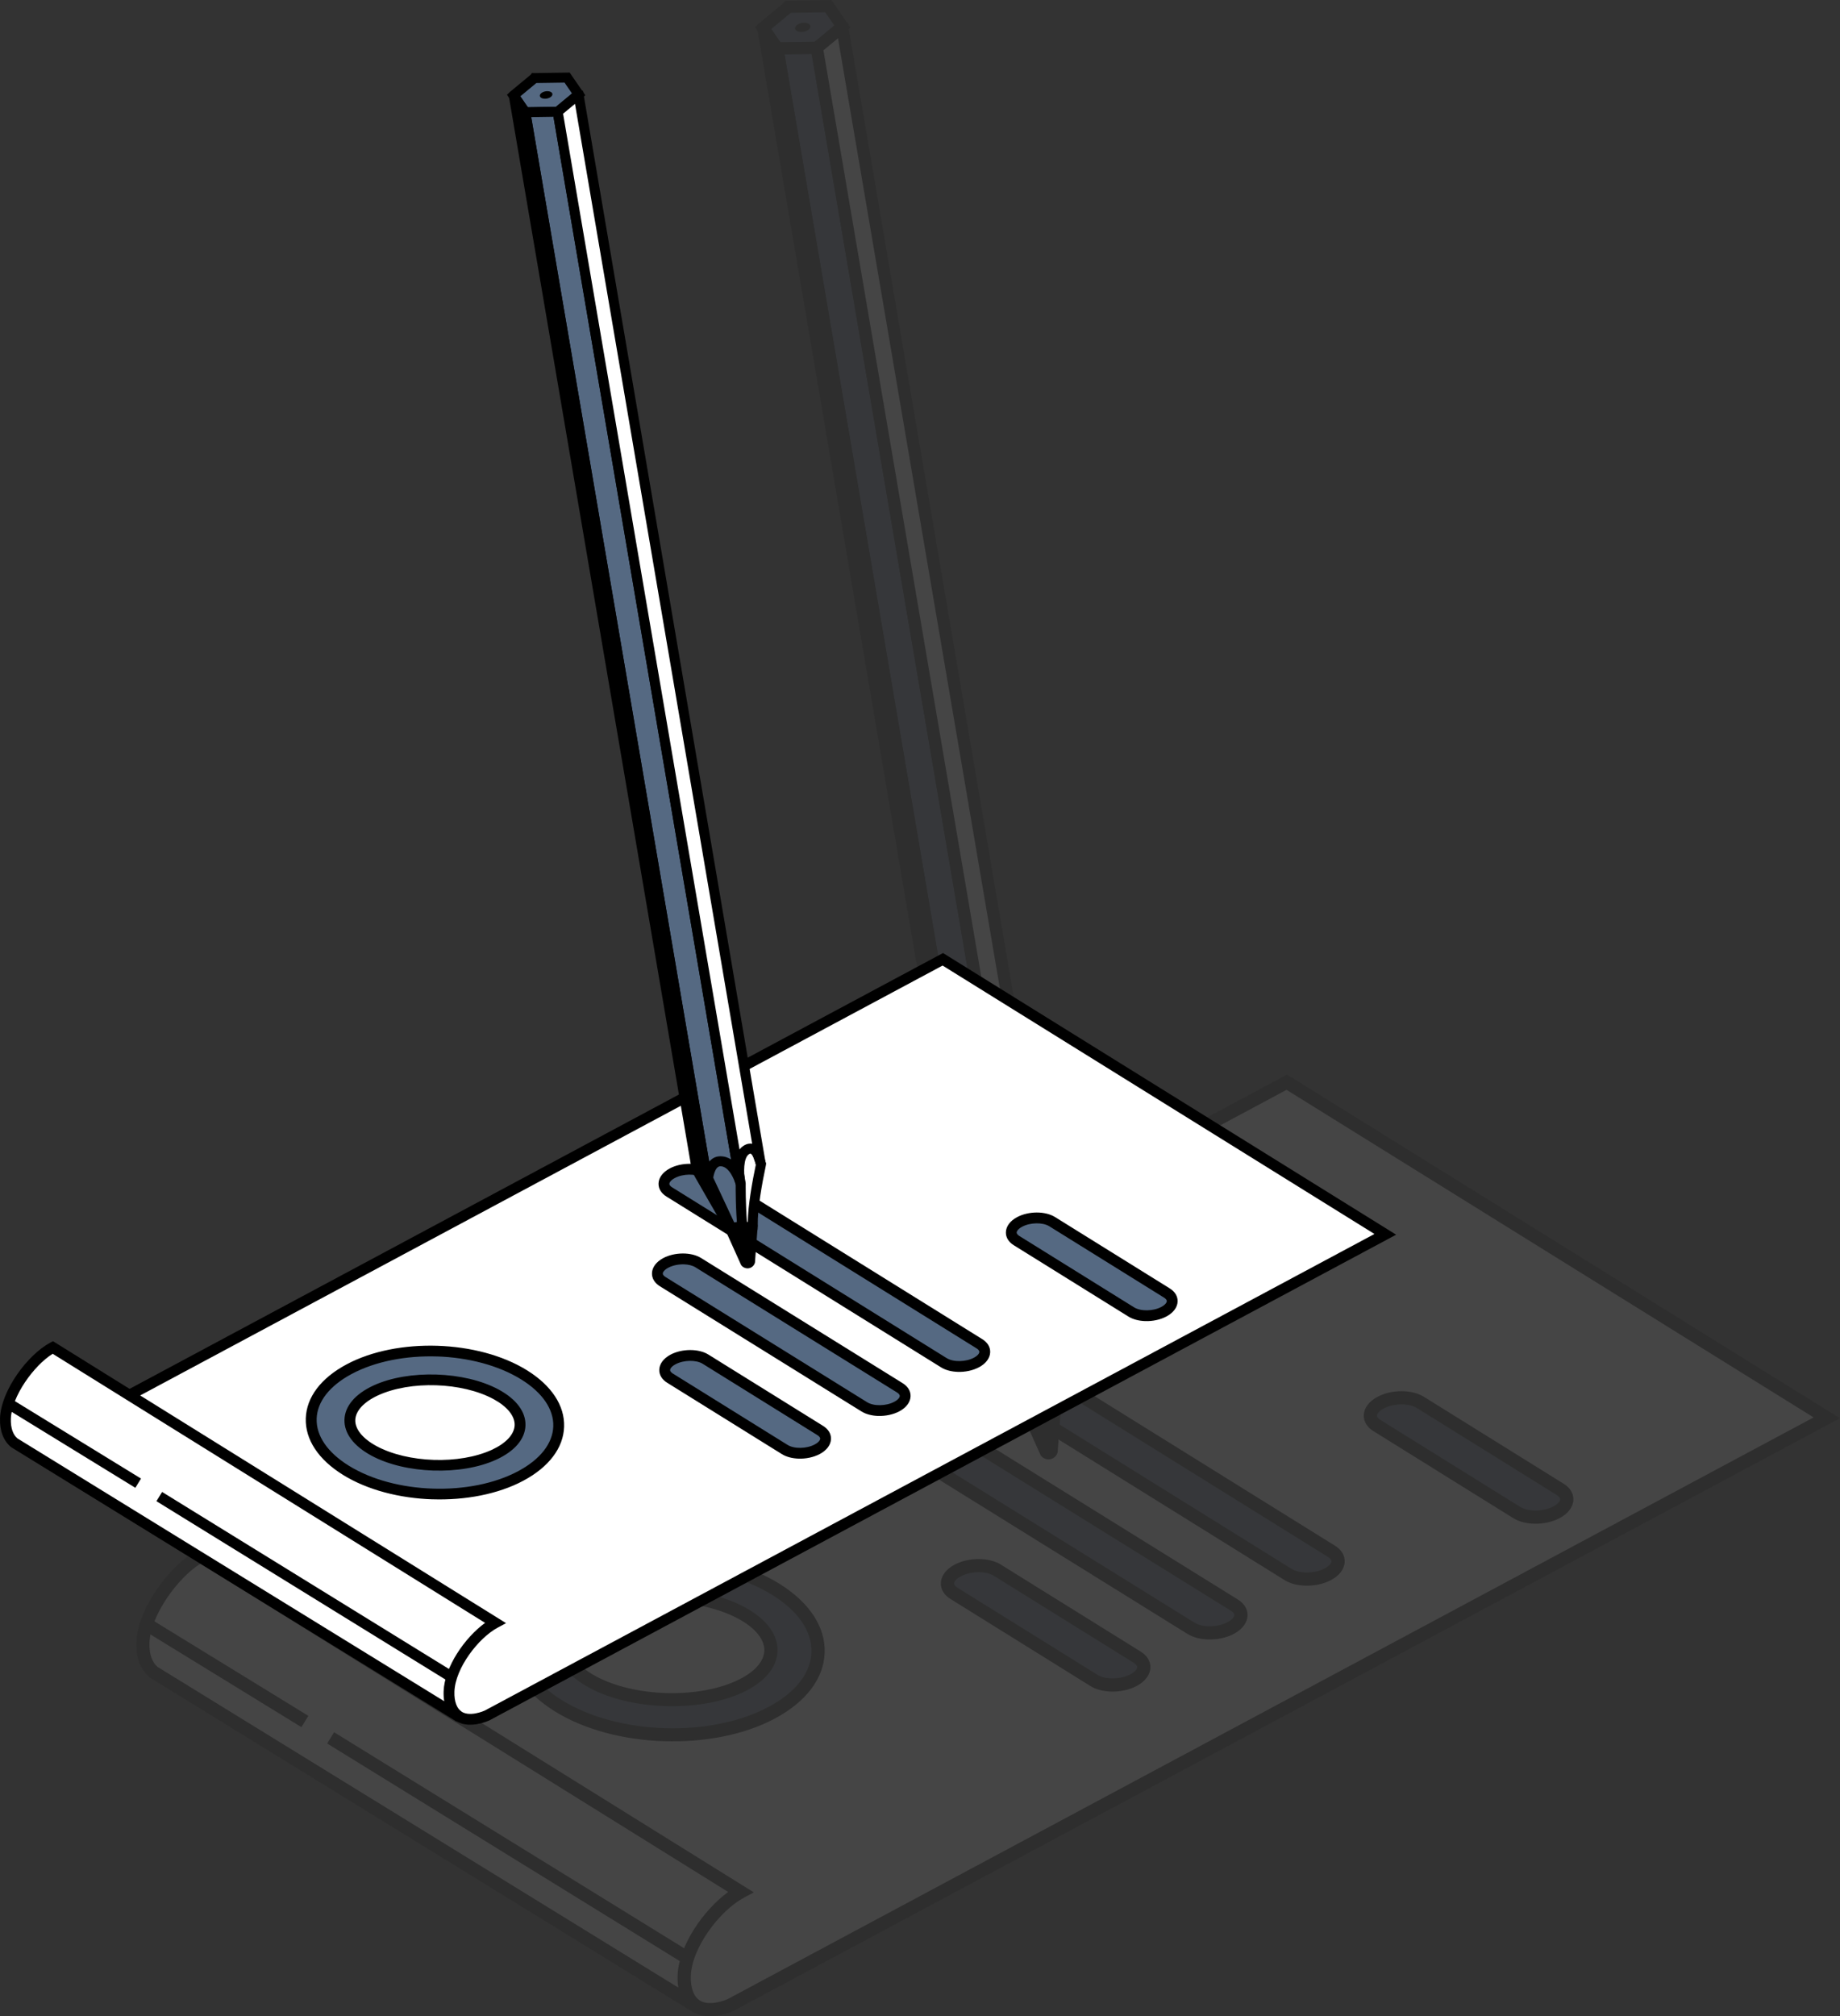 <svg id="Capa_1" data-name="Capa 1" xmlns="http://www.w3.org/2000/svg" viewBox="0 0 672.84 737"><rect x="0" y="0" width="672.84" height="737" fill="#333333" stroke="none"/><defs><style>.cls-1{opacity:.09}.cls-2,.cls-3,.cls-4{stroke-width:0}.cls-3{fill:#556982}.cls-4{fill:#fff}</style></defs><g class="cls-1"><g><g><g><g><path class="cls-4" d="m470.54 395.57-398.48 213.4 111.69 69.41c8.98 9.27 67.33 51.85 69.71 54.03 5.04 4.62 13.74.45 13.74.45L668 518.26 470.54 395.57z"/><path class="cls-2" d="m259.16 736.99c-2.52-.08-5.15-.8-7.33-2.8-.64-.58-6.36-4.85-12.97-9.79-18.61-13.9-49.62-37.07-56.63-44.12l-115-71.47 403.4-216.04 202.2 125.63-404.49 216.58c-.33.16-4.56 2.15-9.18 2zM76.89 609.12l108.6 67.58c6.29 6.5 38.8 30.78 56.26 43.83 8.5 6.35 12.61 9.43 13.35 10.1 3.73 3.42 10.99.09 11.06.05L663.18 518.1 470.46 398.36l-393.56 210.77z"/></g><g><path class="cls-4" d="m270.83 691.54c-9.75 5.22-20.27 19.61-20.63 30.66-.18 5.43 1.58 9.32 4.55 11.27L56.08 611.15c-2.53-2.09-3.99-5.76-3.82-10.73.36-11.05 11.36-26.5 21.12-31.71l197.46 122.83z"/><path class="cls-2" d="m253.48 735.54L54.81 613.22c-3.48-2.84-5.15-7.34-4.97-12.86.41-12.49 12.37-28.4 22.39-33.77l1.23-.66 1.19.74 201.01 125.04-3.69 1.97c-8.67 4.64-19.02 18.15-19.36 28.61-.14 4.36 1.09 7.61 3.47 9.17l-2.59 4.08zm-180.16-164c-8.42 5.25-18.33 19.01-18.66 28.97-.13 3.99.92 7.11 2.95 8.78l190.44 117.22c-.23-1.37-.32-2.83-.27-4.39.35-10.85 9.46-24 18.5-30.56L73.32 571.53z"/></g></g><rect class="cls-2" x="183.86" y="598.78" width="4.83" height="153.65" transform="translate(-486.51 479.39) rotate(-58.33)"/><rect class="cls-2" x="79.57" y="576.56" width="4.84" height="69.21" transform="translate(-481.77 361.33) rotate(-58.46)"/></g><g><g><path class="cls-3" d="m471.05 575.54-122.54-76.19c-3.65-2.27-3.06-6.01 1.31-8.35h0c4.38-2.34 10.89-2.4 14.54-.13l122.54 76.19c3.65 2.27 3.06 6.01-1.31 8.35h0c-4.38 2.34-10.89 2.4-14.54.13z"/><path class="cls-2" d="m477.25 579.6c-2.79-.09-5.46-.76-7.47-2.01L347.24 501.4c-2.35-1.46-3.61-3.54-3.53-5.85.08-2.6 1.9-5.03 4.98-6.68 5.14-2.75 12.58-2.77 16.96-.05l122.54 76.19c2.35 1.46 3.61 3.54 3.53 5.85-.08 2.6-1.9 5.03-4.98 6.68-2.77 1.48-6.22 2.17-9.48 2.06zm-4.92-6.12c2.94 1.83 8.5 1.73 12.12-.21 1.76-.94 2.41-1.97 2.43-2.57.02-.72-.87-1.35-1.25-1.59l-122.54-76.19c-2.94-1.83-8.5-1.73-12.12.21-1.77.94-2.42 1.97-2.43 2.57-.02.72.87 1.35 1.26 1.59l122.54 76.19z"/></g><g><path class="cls-3" d="m435.52 595.2-89.94-55.83c-3.65-2.27-3.06-6.01 1.31-8.35h0c4.38-2.34 10.89-2.4 14.54-.13l89.94 55.83c3.65 2.27 3.06 6.01-1.31 8.35h0c-4.38 2.34-10.89 2.4-14.54.13z"/><path class="cls-2" d="m441.72 599.26c-2.79-.09-5.46-.76-7.47-2.01l-89.94-55.83c-2.35-1.46-3.61-3.54-3.53-5.85.08-2.6 1.9-5.03 4.98-6.68 5.13-2.74 12.58-2.77 16.96-.05l89.94 55.83c2.35 1.46 3.61 3.54 3.53 5.85-.08 2.6-1.9 5.03-4.98 6.68-2.77 1.48-6.22 2.17-9.48 2.06zm-86.61-67.63c-2.43-.08-5.05.43-7.08 1.51-1.76.94-2.41 1.98-2.43 2.57-.02.72.87 1.35 1.25 1.59l89.95 55.83c2.94 1.83 8.49 1.73 12.12-.21 1.76-.94 2.41-1.98 2.43-2.57.02-.72-.87-1.35-1.25-1.59l-89.94-55.83c-1.3-.81-3.11-1.24-5.04-1.3z"/></g><g><path class="cls-3" d="m400.02 614.24-51.17-31.82c-3.65-2.27-3.06-6.01 1.31-8.35h0c4.38-2.34 10.89-2.4 14.54-.13l51.17 31.82c3.65 2.27 3.06 6.01-1.31 8.35h0c-4.38 2.34-10.89 2.4-14.54.13z"/><path class="cls-2" d="m406.21 618.3c-2.79-.09-5.46-.76-7.47-2.01l-51.17-31.82c-2.35-1.46-3.61-3.54-3.53-5.85.08-2.6 1.9-5.03 4.98-6.68 5.14-2.75 12.58-2.77 16.95-.05l51.17 31.82c2.35 1.46 3.61 3.54 3.53 5.85-.08 2.6-1.9 5.03-4.98 6.68-2.77 1.48-6.22 2.17-9.49 2.07zm-4.91-6.12c2.94 1.83 8.5 1.73 12.12-.21 1.76-.94 2.41-1.97 2.43-2.57.02-.72-.87-1.35-1.25-1.59l-51.17-31.82c-2.94-1.83-8.49-1.73-12.12.21-1.77.94-2.41 1.98-2.43 2.57-.02.72.87 1.35 1.25 1.59l51.17 31.82z"/></g><g><path class="cls-3" d="m554.68 552.89-51.17-31.82c-3.65-2.27-3.06-6.01 1.31-8.35h0c4.38-2.34 10.89-2.4 14.54-.13l51.17 31.82c3.65 2.27 3.06 6.01-1.31 8.35h0c-4.38 2.34-10.89 2.4-14.54.13z"/><path class="cls-2" d="m560.87 556.95c-2.79-.09-5.46-.76-7.47-2.01l-51.17-31.82c-2.35-1.46-3.61-3.54-3.53-5.85.08-2.6 1.9-5.03 4.98-6.68 5.13-2.75 12.57-2.77 16.96-.05l51.17 31.82c2.36 1.46 3.61 3.54 3.53 5.85-.08 2.6-1.9 5.03-4.98 6.68-2.77 1.48-6.21 2.17-9.48 2.06zm-4.92-6.12c2.94 1.83 8.49 1.73 12.12-.21 1.76-.94 2.41-1.98 2.43-2.57.02-.72-.87-1.35-1.25-1.59l-51.17-31.82c-2.94-1.83-8.49-1.74-12.12.21-1.77.94-2.42 1.98-2.44 2.57-.02.72.87 1.35 1.25 1.59l51.17 31.82z"/></g></g><g><g><path class="cls-3" d="m283.71 580.94c21.16 13.15 20.5 33.33-1.46 45.08-21.97 11.75-56.93 10.61-78.08-2.54-21.16-13.15-20.5-33.33 1.46-45.08 21.97-11.75 56.93-10.61 78.08 2.53z"/><path class="cls-2" d="m242.82 636.46c-14.58-.47-29.05-4.15-39.94-10.92-11-6.83-16.88-15.78-16.58-25.2.31-9.42 6.76-17.96 18.18-24.07 22.61-12.09 58.72-10.92 80.5 2.61h0c10.99 6.83 16.88 15.78 16.58 25.2-.31 9.42-6.76 17.96-18.18 24.07-11.31 6.05-25.99 8.78-40.56 8.3zm2.07-63.72c-13.7-.44-27.5 2.12-38.13 7.8-9.83 5.26-15.38 12.35-15.63 19.96s4.83 15.05 14.3 20.93c20.47 12.72 54.42 13.82 75.67 2.46 9.83-5.26 15.38-12.35 15.63-19.96s-4.83-15.05-14.3-20.93c-10.23-6.36-23.84-9.82-37.54-10.26z"/></g><g><path class="cls-4" d="m271.22 589.63c-14.59-7.91-38.63-8.69-53.7-1.74s-15.46 19-.87 26.91 38.63 8.69 53.7 1.74 15.46-19 .87-26.91z"/><path class="cls-2" d="m243.24 623.62c-10.12-.33-20.17-2.59-27.75-6.7-7.9-4.28-12.15-9.98-11.95-16.02s4.8-11.45 12.96-15.21c15.65-7.22 40.72-6.4 55.87 1.81h0c7.9 4.29 12.15 9.98 11.95 16.02s-4.8 11.45-12.96 15.21c-7.83 3.61-18.01 5.21-28.12 4.88zm1.24-38.04c-9.33-.3-18.72 1.17-25.94 4.5-6.32 2.92-10.02 6.92-10.15 10.98-.13 4.06 3.3 8.29 9.42 11.61 13.98 7.58 37.09 8.33 51.54 1.67 6.32-2.91 10.02-6.92 10.15-10.98.13-4.06-3.3-8.3-9.42-11.62-6.99-3.79-16.26-5.87-25.6-6.18z"/></g></g></g><g><g><path class="cls-2" d="m375.81 515.98 6.58 14.69c.58.88 1.93.65 2.18-.37l1.02-13.93c.34-1.36.08-2.8-.71-3.96l-3.85-5.65s-2.37-1.12-2.73-1.06-4.48 5.89-4.48 5.89l1.98 4.39z"/><path class="cls-2" d="m383.29 533.44c-1.1-.04-2.14-.6-2.76-1.54l-9.26-20.56.74-1.04c4.65-6.59 4.92-6.63 5.92-6.8.54-.09 1.06-.17 4.06 1.24l.55.26 4.2 6.15c1.11 1.63 1.5 3.64 1.07 5.55l-1.06 14.13c-.33 1.32-1.41 2.33-2.75 2.56-.23.04-.47.06-.7.05zm-6.9-21.6 6.28 13.99.76-10c.18-.74.05-1.53-.39-2.16l-3.51-5.14c-.16-.07-.34-.16-.53-.24-.67.87-1.66 2.22-2.62 3.56z"/></g><g><path class="cls-3" d="m376.05 515.44 8.97-1.52c.25-.04.44-.25.43-.51-.13-7.72 2.05-19.49 3.67-27.09.02-.09.01-.18-.02-.27-.43-1.25-3.75-10.88-4.53-13.14-.09-.27-.38-.41-.65-.32l-22.04 6.96c-.12.13-.22.24-.35.37l-.76 2.93c-.77 2.96-.35 6.11 1.18 8.76l13.54 23.57c.21.1.36.17.57.27z"/><path class="cls-2" d="m375.73 517.76-1.66-.78-.52-.69-13.54-23.57c-1.83-3.18-2.32-6.89-1.4-10.43l.91-3.49 1.15-1.2 22.58-7.14c1.44-.45 2.95.3 3.43 1.72l4.73 13.7-.09.85c-1.42 6.66-3.76 18.91-3.63 26.64.03 1.35-.93 2.52-2.29 2.74l-9.66 1.64zm-12.28-36.37-.52 2.01c-.63 2.41-.29 4.93.95 7.09l12.96 22.55 6.38-1.08c.12-7.55 1.98-17.9 3.62-25.64L383 475.21l-19.55 6.18z"/></g><rect class="cls-2" x="369.05" y="490.43" width="4.46" height="29.3" transform="translate(-179.17 205.16) rotate(-25.1)"/><g><path class="cls-4" d="m381.17 515.36 4.16-.71c.25-.04.44-.25.43-.51-.13-7.72 2.05-19.49 3.67-27.09.02-.09.01-.18-.02-.27l-4.53-13.13c-.09-.27-.38-.42-.66-.33l-16.35 5.17c0 .2.0.4.03.61.81 5.09 10.61 5.58 10.61 5.58l1.83 10.8s-.12 11.56.82 19.89z"/><path class="cls-2" d="m379.21 517.96-.26-2.35c-.88-7.86-.85-18.33-.83-19.96l-1.51-8.92c-3.36-.45-10.07-2-10.9-7.28-.04-.28-.05-.55-.06-.81l-.02-1.66 1.58-.62 16.35-5.17c1.45-.46 2.94.31 3.44 1.73l4.74 13.73-.12.89c-1.71 8.06-3.74 19.23-3.61 26.56.03 1.36-.94 2.52-2.3 2.75l-6.48 1.1zm-8.34-38.07c1.71 1.72 5.74 2.46 7.76 2.57l1.78.09 2.17 12.95c0 .1-.09 9.48.58 17.26l.37-.06c.12-7.54 1.98-17.89 3.62-25.64l-3.83-11.11-12.43 3.93z"/></g><g><path class="cls-3" d="m298.72 17.55-14.54.22s-.02.0-.02-.01l-5.17-7.51s0-.03.0-.04l9.34-7.74s.01.0.02.0l14.54-.22s.02.0.02.01l5.17 7.51s0 .03.0.04l-9.34 7.74s-.01.0-.02.0z"/><path class="cls-2" d="m283.04 20.02-6.97-10.09 1.4-1.35 9.22-7.64.53-.74 1.21.03 15.61-.23 6.97 10.09-1.4 1.35-10.1 8.37-.8-.02-15.67.23zm-1.07-9.38 3.38 4.9 12.57-.21 7.19-5.96-3.36-4.88-12.58.19-7.19 5.96z"/></g><path class="cls-2" d="m295.32 8.53c1.2.44 1.37 1.47.39 2.28-.98.82-2.75 1.12-3.95.67-1.2-.44-1.37-1.47-.39-2.28.98-.82 2.75-1.12 3.95-.67z"/><g><path class="cls-3" d="m284.26 17.73 81.35 477.21c.08 3.16-.56-9.22 5.66-9.28 5.51-.06 8.12 7.02 8.67 8.71.02-.02.02-.02.04-.04L298.69 17.51s-.02-.01-.03-.02l-14.38.21s-.02.02-.03.03z"/><path class="cls-2" d="m363.41 497.67-.04-2.67L281.9 17.15l1.27-1.65 1.08-.03 15.25-.23 1.23 1.1.16.79 81.5 478.12-3.55 2.85-1.04-3.05c-.24-.74-2.53-7.26-6.52-7.16-2.49.02-3.34 4.98-3.44 7.6l-.08 2.17h-4.35zM286.89 19.89l79.42 465.94c1.2-1.46 2.82-2.38 4.93-2.4 1.88-.01 3.51.56 4.86 1.45L296.81 19.75l-9.92.14z"/></g><g><path class="cls-2" d="m365.6 494.95L284.25 17.71l-4.46-6.48-.49.17 81.11 475.8s.05.01.05-.02c.19-12.79 5.15 7.77 5.15 7.77z"/><path class="cls-2" d="m363.43 495.47c-.49-2.03-1.1-4.27-1.69-6.18l-3.11.36-.42-2.02L276.79 9.92l3.87-1.37 5.12 7.45.74.4-.03 1.16 81.31 477.02-4.37.9z"/></g><g><path class="cls-4" d="m382.93 480.57c4.8-2.93 6.4 6.47 6.4 6.47L307.98 9.84s-.03-.03-.04-.02l-9.24 7.66s-.01.02.0.02l81.35 477.23s-1.91-11.24 2.89-14.17z"/><path class="cls-2" d="m377.84 495.11L296.29 16.7l.89-.84 10.35-8.58 2.46.92.21 1.31 81.34 477.15h0l-4.4.75c-.36-2.1-1.43-4.75-2.32-5.16-.17-.08-.49.07-.71.21-2.65 1.62-2.39 8.7-1.85 11.88h0l-4.4.75zM301.11 18.39l78.75 462.01c.52-.68 1.15-1.27 1.91-1.73h0c1.45-.89 2.72-1 3.73-.82L306.43 13.98l-5.32 4.41z"/></g></g></g><g><g><g><g><g><path class="cls-4" d="m344.75 350.65L18.22 525.52l91.52 56.88c7.35 7.6 55.17 42.48 57.12 44.27 4.13 3.78 11.26.37 11.26.37l328.43-175.85-161.81-100.53z"/><path class="cls-2" d="m171.54 630.42c-2.06-.07-4.22-.66-6-2.29-.53-.48-5.21-3.97-10.63-8.02-15.25-11.39-40.66-30.38-46.4-36.16l-94.23-58.56 330.56-177.03 165.69 102.95-331.45 177.47c-.27.13-3.74 1.76-7.52 1.64zM22.18 525.64l88.99 55.37c5.16 5.33 31.79 25.23 46.1 35.92 6.96 5.2 10.33 7.72 10.94 8.28 3.06 2.8 9 .07 9.06.04l325.33-174.2-157.92-98.12L22.18 525.64z"/></g><g><path class="cls-4" d="m181.1 593.18c-7.99 4.27-16.61 16.07-16.91 25.12-.14 4.45 1.29 7.64 3.73 9.23L5.12 527.31c-2.07-1.71-3.27-4.72-3.13-8.79.29-9.06 9.31-21.71 17.3-25.99l161.8 100.65z"/><path class="cls-2" d="m166.88 629.23L4.09 528.99c-2.85-2.33-4.22-6.02-4.08-10.54.33-10.23 10.14-23.28 18.35-27.67l1.01-.54.97.6L185.05 593.3l-3.02 1.62c-7.11 3.8-15.58 14.87-15.86 23.44-.12 3.57.89 6.24 2.84 7.52l-2.13 3.34zM19.26 494.84c-6.9 4.3-15.02 15.57-15.29 23.74-.11 3.27.75 5.83 2.42 7.2l156.05 96.06c-.19-1.12-.26-2.32-.22-3.6.29-8.89 7.75-19.67 15.16-25.04L19.26 494.84z"/></g></g><rect class="cls-2" x="109.83" y="517.16" width="3.96" height="125.91" transform="translate(-440.61 370.67) rotate(-58.33)"/><rect class="cls-2" x="24.37" y="498.96" width="3.96" height="56.71" transform="translate(-436.84 273.93) rotate(-58.46)"/></g><g><g><path class="cls-3" d="m345.16 498.12-100.41-62.43c-2.99-1.86-2.51-4.92 1.08-6.84h0c3.59-1.92 8.92-1.97 11.91-.11l100.41 62.43c2.99 1.86 2.51 4.92-1.08 6.84h0c-3.59 1.92-8.92 1.97-11.91.11z"/><path class="cls-2" d="m350.24 501.45c-2.29-.07-4.47-.62-6.12-1.65l-100.41-62.43c-1.93-1.2-2.96-2.9-2.9-4.8.07-2.13 1.56-4.12 4.08-5.47 4.21-2.25 10.31-2.27 13.89-.04l100.41 62.43c1.93 1.2 2.96 2.9 2.89 4.8-.07 2.13-1.56 4.12-4.08 5.47-2.27 1.21-5.09 1.78-7.77 1.69zm-4.03-5.01c2.41 1.5 6.96 1.42 9.93-.17 1.45-.77 1.98-1.62 1.99-2.11.02-.59-.71-1.11-1.03-1.3l-100.41-62.43c-2.41-1.5-6.96-1.42-9.93.17-1.45.77-1.98 1.62-2 2.11-.02.59.71 1.11 1.03 1.3l100.41 62.43z"/></g><g><path class="cls-3" d="m316.05 514.23-73.7-45.75c-2.99-1.86-2.51-4.92 1.08-6.84h0c3.59-1.92 8.92-1.97 11.91-.11l73.7 45.75c2.99 1.86 2.51 4.92-1.08 6.84h0c-3.59 1.92-8.92 1.97-11.91.11z"/><path class="cls-2" d="m321.13 517.56c-2.29-.07-4.47-.62-6.12-1.65l-73.7-45.75c-1.93-1.2-2.96-2.9-2.9-4.8.07-2.13 1.56-4.12 4.08-5.48 4.21-2.25 10.31-2.27 13.89-.04l73.7 45.75c1.93 1.2 2.96 2.9 2.89 4.79-.07 2.13-1.55 4.12-4.08 5.48-2.27 1.21-5.09 1.78-7.77 1.69zm-70.97-55.41c-1.99-.06-4.14.35-5.8 1.24-1.44.77-1.98 1.62-1.99 2.11-.02.59.71 1.11 1.03 1.3l73.7 45.75c2.41 1.5 6.96 1.42 9.93-.17 1.45-.77 1.98-1.62 1.99-2.11.02-.59-.71-1.11-1.03-1.3l-73.7-45.75c-1.07-.66-2.55-1.02-4.13-1.07z"/></g><g><path class="cls-3" d="m286.96 529.83-41.93-26.07c-2.99-1.86-2.51-4.92 1.08-6.84h0c3.59-1.92 8.92-1.97 11.91-.11l41.93 26.07c2.99 1.86 2.51 4.92-1.08 6.84h0c-3.59 1.92-8.92 1.97-11.91.11z"/><path class="cls-2" d="m292.03 533.16c-2.29-.07-4.47-.62-6.12-1.65l-41.93-26.07c-1.93-1.2-2.96-2.9-2.9-4.8.07-2.13 1.56-4.12 4.08-5.47 4.21-2.25 10.31-2.27 13.89-.04l41.93 26.07c1.93 1.2 2.96 2.9 2.89 4.8-.07 2.13-1.56 4.12-4.08 5.47-2.27 1.21-5.09 1.78-7.77 1.69zm-4.03-5.01c2.41 1.5 6.96 1.42 9.93-.17 1.45-.77 1.98-1.62 1.99-2.11.02-.59-.71-1.11-1.03-1.3l-41.93-26.07c-2.41-1.5-6.96-1.42-9.93.17-1.45.77-1.98 1.62-1.99 2.11-.02.59.71 1.11 1.03 1.3L288 528.15z"/></g><g><path class="cls-3" d="m413.69 479.56-41.93-26.07c-2.99-1.86-2.51-4.92 1.08-6.84h0c3.59-1.92 8.92-1.97 11.91-.11l41.93 26.07c2.99 1.86 2.51 4.92-1.08 6.84h0c-3.59 1.92-8.92 1.97-11.91.11z"/><path class="cls-2" d="m418.77 482.89c-2.29-.07-4.47-.62-6.12-1.65l-41.93-26.07c-1.93-1.2-2.96-2.9-2.89-4.8.07-2.13 1.56-4.12 4.08-5.47 4.2-2.25 10.3-2.27 13.89-.04l41.93 26.07c1.93 1.2 2.96 2.9 2.89 4.8-.07 2.13-1.56 4.12-4.08 5.47-2.27 1.21-5.09 1.78-7.77 1.69zm-4.03-5.01c2.41 1.5 6.96 1.42 9.93-.17 1.45-.77 1.98-1.62 1.99-2.11.02-.59-.71-1.11-1.03-1.3l-41.93-26.07c-2.41-1.5-6.96-1.42-9.93.17-1.45.77-1.98 1.62-2 2.11-.02.59.71 1.11 1.03 1.3l41.93 26.07z"/></g></g><g><g><path class="cls-3" d="m191.65 502.55c17.34 10.77 16.8 27.31-1.2 36.94s-46.65 8.7-63.98-2.08c-17.34-10.77-16.8-27.31 1.2-36.94s46.65-8.7 63.98 2.08z"/><path class="cls-2" d="m158.14 548.04c-11.94-.39-23.8-3.4-32.73-8.95-9.01-5.6-13.84-12.93-13.59-20.65s5.54-14.72 14.9-19.72c18.53-9.91 48.12-8.95 65.97 2.14h0c9.01 5.6 13.84 12.93 13.59 20.65s-5.54 14.72-14.9 19.72c-9.26 4.95-21.29 7.19-33.24 6.8zm1.7-52.22c-11.23-.36-22.53 1.74-31.24 6.39-8.06 4.31-12.6 10.12-12.81 16.36-.2 6.24 3.96 12.33 11.72 17.15 16.77 10.42 44.59 11.33 62 2.01 8.06-4.31 12.6-10.12 12.81-16.36.2-6.24-3.96-12.33-11.72-17.15-8.39-5.21-19.53-8.04-30.76-8.41z"/></g><g><path class="cls-4" d="m181.42 509.67c-11.95-6.48-31.66-7.12-44.01-1.43-12.35 5.7-12.67 15.57-.72 22.05 11.95 6.48 31.66 7.12 44.01 1.43 12.35-5.7 12.67-15.57.72-22.05z"/><path class="cls-2" d="m158.49 537.52c-8.29-.27-16.53-2.12-22.74-5.49-6.47-3.51-9.95-8.17-9.79-13.13.16-4.95 3.93-9.38 10.62-12.47 12.82-5.91 33.36-5.25 45.78 1.49h0c6.48 3.51 9.95 8.18 9.79 13.13s-3.93 9.38-10.62 12.46c-6.41 2.96-14.75 4.27-23.04 4zm1.01-31.17c-7.65-.25-15.34.96-21.26 3.69-5.18 2.39-8.21 5.67-8.32 9-.11 3.33 2.71 6.8 7.72 9.52 11.45 6.21 30.4 6.83 42.23 1.37 5.18-2.39 8.21-5.67 8.32-9 .11-3.33-2.71-6.8-7.72-9.52-5.73-3.11-13.33-4.81-20.97-5.06z"/></g></g></g><g><g><path class="cls-2" d="m267.12 449.32 5.39 12.04c.48.72 1.58.53 1.79-.31l.83-11.41c.28-1.11.07-2.29-.58-3.24l-3.16-4.63s-1.94-.92-2.24-.87c-.29.05-3.67 4.83-3.67 4.83l1.62 3.6z"/><path class="cls-2" d="m273.25 463.62c-.9-.03-1.75-.49-2.26-1.26l-7.59-16.85.6-.85c3.81-5.4 4.03-5.43 4.85-5.57.45-.07.87-.14 3.32 1.02l.45.21 3.44 5.04c.91 1.34 1.23 2.98.88 4.55l-.87 11.58c-.27 1.08-1.16 1.91-2.26 2.09-.19.03-.38.05-.57.04zm-5.66-17.7 5.14 11.46.63-8.2c.15-.61.04-1.25-.32-1.77l-2.87-4.21c-.13-.06-.28-.13-.43-.19-.55.71-1.36 1.82-2.14 2.91z"/></g><g><path class="cls-3" d="m267.32 448.87 7.35-1.25c.21-.04.36-.2.35-.42-.11-6.33 1.68-15.97 3.01-22.2.02-.08.01-.15-.01-.22-.35-1.02-3.08-8.92-3.72-10.77-.08-.22-.31-.33-.53-.26l-18.06 5.71c-.1.11-.18.19-.28.3l-.62 2.4c-.63 2.43-.28 5 .96 7.18l11.1 19.31c.17.08.29.14.47.22z"/><path class="cls-2" d="m267.05 450.77-1.36-.64-.43-.57-11.1-19.31c-1.5-2.61-1.9-5.64-1.15-8.55l.74-2.86.94-.98 18.5-5.85c1.18-.37 2.41.25 2.81 1.41l3.88 11.22-.08.7c-1.16 5.46-3.09 15.5-2.98 21.83.03 1.11-.76 2.06-1.87 2.25l-7.92 1.35zm-10.06-29.8-.43 1.65c-.51 1.98-.24 4.04.78 5.81l10.62 18.48 5.23-.89c.1-6.19 1.63-14.67 2.97-21.01l-3.14-9.1-16.02 5.06z"/></g><rect class="cls-2" x="261.58" y="428.38" width="3.66" height="24.01" transform="translate(-161.92 153.29) rotate(-25.1)"/><g><path class="cls-4" d="m271.51 448.81 3.41-.58c.21-.04.36-.21.35-.42-.11-6.33 1.68-15.97 3.01-22.2.02-.08.01-.15-.02-.22l-3.71-10.76c-.08-.22-.31-.34-.54-.27l-13.4 4.23c0 .17.0.33.03.5.66 4.17 8.7 4.57 8.7 4.57l1.5 8.85s-.1 9.47.67 16.3z"/><path class="cls-2" d="m269.91 450.94-.22-1.92c-.72-6.44-.69-15.02-.68-16.35l-1.24-7.31c-2.76-.37-8.25-1.64-8.94-5.97-.04-.23-.04-.45-.05-.66l-.02-1.36 1.29-.51 13.4-4.23c1.19-.38 2.41.25 2.82 1.42l3.88 11.25-.1.73c-1.4 6.6-3.06 15.76-2.96 21.76.03 1.11-.77 2.07-1.88 2.25l-5.31.9zm-6.83-31.2c1.4 1.41 4.7 2.02 6.36 2.1l1.46.08 1.78 10.61c0 .08-.07 7.77.47 14.14l.3-.05c.1-6.18 1.63-14.66 2.96-21.01l-3.14-9.1-10.19 3.22z"/></g><g><path class="cls-3" d="m203.95 40.89-11.91.18s-.01.0-.02.0l-4.24-6.16s0-.02.0-.03l7.65-6.34h.01l11.91-.18s.01.0.02.0l4.24 6.16s0 .02.0.03l-7.65 6.34h-.01z"/><path class="cls-2" d="m191.1 42.91-5.71-8.27 1.15-1.1 7.56-6.26.43-.6.99.03 12.79-.19 5.71 8.27-1.15 1.1-8.27 6.86-.66-.02-12.84.19zm-.87-7.68 2.77 4.02 10.3-.17 5.89-4.88-2.75-4-10.31.15-5.89 4.88z"/></g><path class="cls-2" d="m201.17 33.5c.98.36 1.12 1.2.32 1.87-.81.67-2.26.91-3.24.55-.98-.36-1.12-1.2-.32-1.87s2.26-.91 3.24-.55z"/><g><path class="cls-3" d="m192.1 41.04 66.66 391.04c.06 2.59-.46-7.55 4.64-7.61 4.52-.05 6.66 5.75 7.1 7.14.02-.02.01-.01.03-.03L203.93 40.86s-.01-.01-.02-.02l-11.79.17s-.01.01-.02.03z"/><path class="cls-2" d="m256.96 434.31-.03-2.18L190.16 40.56l1.04-1.35.89-.02 12.5-.19 1.01.9.13.65 66.78 391.79-2.91 2.33-.85-2.5c-.19-.6-2.08-5.95-5.34-5.87-2.04.02-2.74 4.08-2.82 6.23l-.07 1.78h-3.56zm-62.7-391.5 65.08 381.81c.99-1.2 2.31-1.95 4.04-1.97 1.54.0 2.87.45 3.98 1.19L202.39 42.69l-8.13.12z"/></g><g><path class="cls-2" d="m258.76 432.08L192.1 41.02l-3.65-5.31-.4.14 66.46 389.88s.04.0.04-.02c.16-10.48 4.22 6.37 4.22 6.37z"/><path class="cls-2" d="m256.98 432.51c-.4-1.67-.9-3.5-1.38-5.06l-2.55.3-.35-1.66L185.98 34.64l3.17-1.12 4.2 6.1.61.33-.03.95 66.63 390.88-3.58.74z"/></g><g><path class="cls-4" d="m272.96 420.3c3.93-2.4 5.24 5.3 5.24 5.3L211.54 34.57s-.02-.02-.03-.01l-7.57 6.27s0 .01.0.02l66.66 391.06s-1.56-9.21 2.37-11.61z"/><path class="cls-2" d="m268.78 432.22L201.96 40.19l.73-.69 8.48-7.03 2.02.76.17 1.07 66.65 390.99h0l-3.61.62c-.3-1.72-1.18-3.89-1.9-4.22-.14-.07-.4.06-.58.17-2.17 1.32-1.96 7.13-1.52 9.73h0l-3.61.61zM205.91 41.58l64.53 378.58c.43-.56.95-1.04 1.56-1.42h0c1.19-.73 2.23-.82 3.05-.68L210.26 37.96l-4.36 3.61z"/></g></g></g></svg>